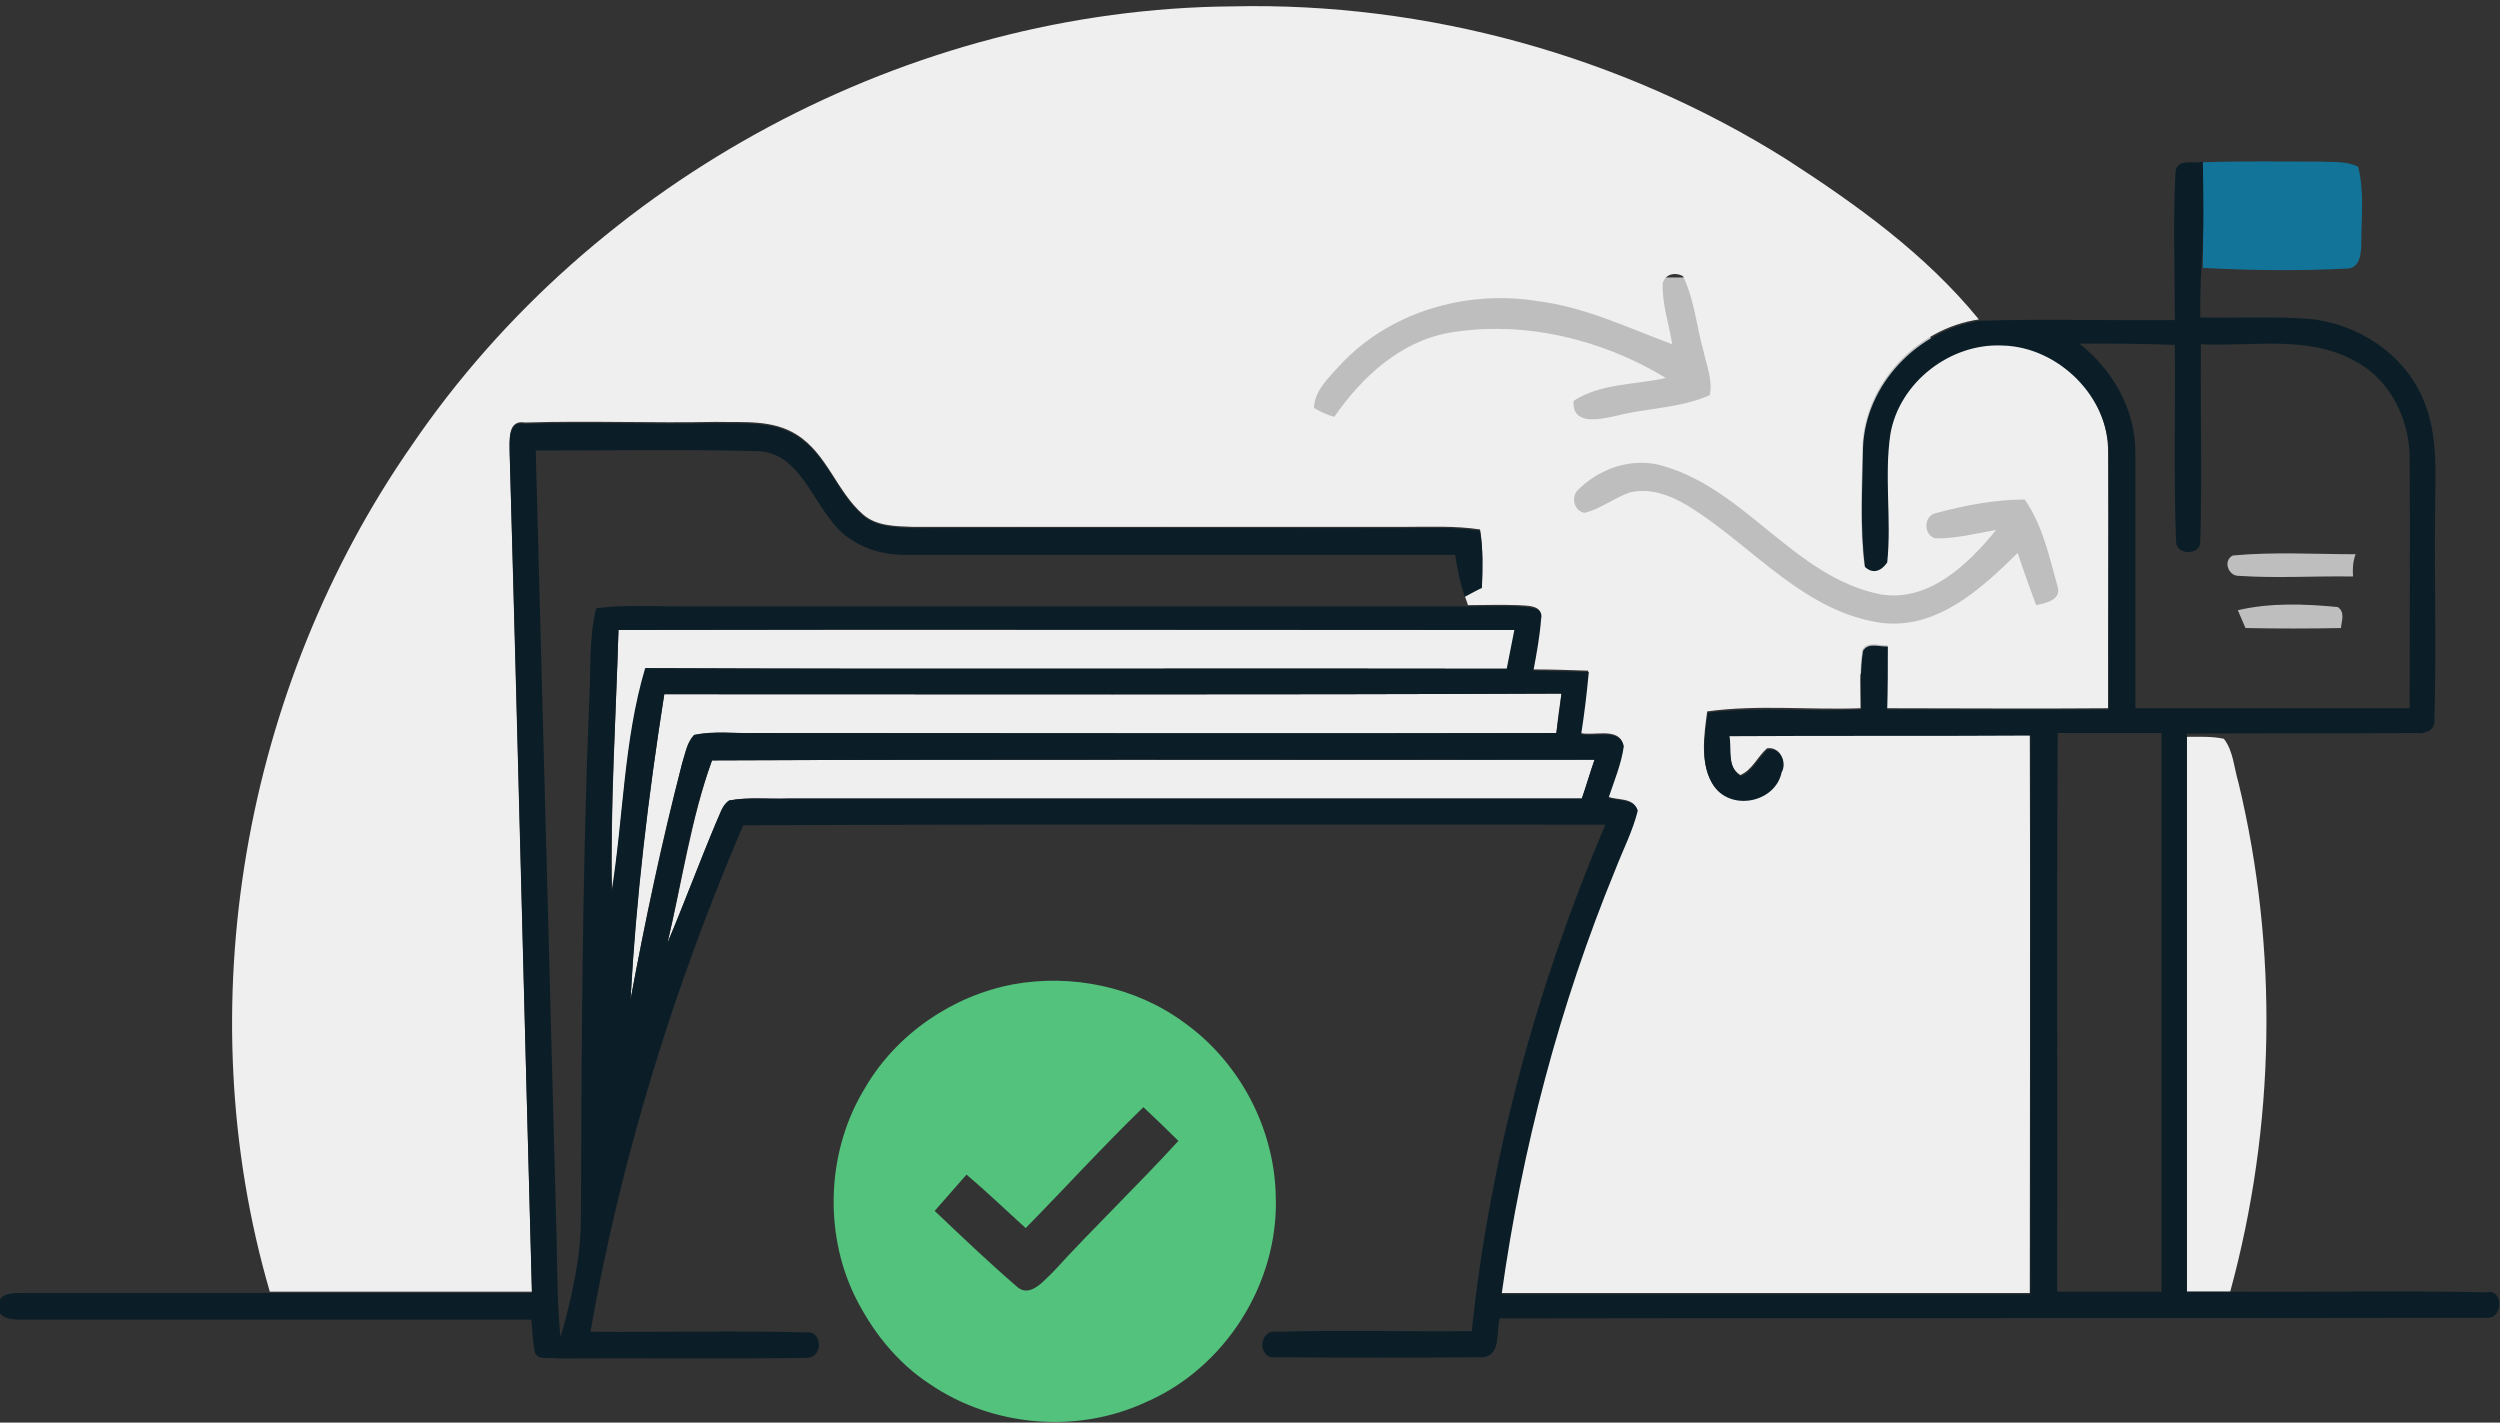 <svg xmlns="http://www.w3.org/2000/svg" width="239" height="136" viewBox="0 0 239 136" fill="none"><rect x="0" y="0" width="239" height="136" fill="#333333" stroke="none"/><g clip-path="url(#clip0_484_5439)"><path d="M197.09 64.42H152.867L145.081 49.212L120.992 47.144V26.523H181.335L185.472 33.883L197.09 41.548V64.42Z" fill="#BEBEBE"></path><path d="M39.358 42.582C56.756 17.034 86.927 0.853 117.829 0.61C136.382 0.184 155.057 5.355 170.751 15.209C177.442 19.528 184.072 24.273 189.182 30.538C183.281 31.39 178.293 36.621 178.05 42.643C177.989 46.415 177.746 50.308 178.233 54.079C179.023 54.809 179.814 54.505 180.362 53.653C180.787 49.578 180.118 45.441 180.666 41.366C181.517 36.378 186.384 32.667 191.372 32.91C196.786 32.971 201.591 37.777 201.53 43.251C201.591 51.403 201.53 59.554 201.53 67.705C194.474 67.766 187.418 67.705 180.362 67.705C180.362 65.698 180.362 63.69 180.423 61.683C179.632 61.744 178.537 61.257 178.05 62.109C177.746 63.934 177.868 65.819 177.868 67.705C173.001 67.888 168.074 67.34 163.208 68.009C162.904 70.321 162.478 72.997 163.816 75.065C165.58 77.377 169.656 76.586 170.264 73.727C170.811 72.754 170.142 71.355 168.926 71.537C168.013 72.328 167.527 73.606 166.371 74.092C165.033 73.24 165.519 71.537 165.276 70.26C174.887 70.199 184.437 70.26 194.048 70.199C194.109 88.022 194.048 105.784 194.048 123.608C177.199 123.608 160.349 123.608 143.499 123.608C145.445 109.678 149.034 95.991 154.387 82.973C155.117 81.148 156.091 79.384 156.516 77.377C156.091 76.221 154.631 76.525 153.718 76.16C154.266 74.518 154.996 72.936 155.178 71.233C154.813 69.469 152.38 70.382 151.103 70.077C151.407 68.07 151.65 66.123 151.833 64.116C150.068 64.055 148.304 63.994 146.54 63.994C146.784 62.352 147.149 60.71 147.27 59.067C147.574 57.79 145.81 57.911 145.08 57.851C143.499 57.79 141.917 57.851 140.336 57.851C140.275 57.607 140.092 57.181 140.032 56.938C140.457 56.756 141.309 56.269 141.674 56.087C141.735 54.262 141.796 52.437 141.491 50.612C139.058 50.247 136.564 50.368 134.131 50.368C118.498 50.368 102.865 50.368 87.292 50.368C85.65 50.308 83.825 50.308 82.547 49.213C79.993 47.023 79.08 43.373 76.16 41.548C73.849 40.088 71.051 40.392 68.435 40.332C62.352 40.453 56.269 40.21 50.186 40.392C48.483 40.088 48.726 42.157 48.726 43.191C49.456 69.956 50.125 96.721 50.855 123.486C42.522 123.486 34.188 123.486 25.793 123.486C17.886 96.356 23.238 65.758 39.358 42.582ZM158.95 27.132C158.889 29.078 159.558 30.964 159.862 32.91C155.604 31.329 151.468 29.321 146.905 28.774C140.092 27.679 132.671 29.869 127.987 35.039C126.953 36.195 125.676 37.351 125.615 38.993C126.223 39.358 126.832 39.663 127.561 39.845C130.177 36.074 133.827 32.667 138.511 31.816C145.628 30.599 153.171 32.424 159.254 36.134C156.334 36.803 153.049 36.621 150.433 38.324C150.251 40.697 152.927 40.088 154.387 39.784C157.368 38.993 160.592 39.054 163.451 37.777C163.755 36.378 163.147 34.918 162.843 33.519C162.174 31.146 161.991 28.652 160.896 26.402C160.105 25.976 159.132 26.219 158.95 27.132ZM150.738 46.962C150.19 47.692 150.555 48.848 151.468 49.03C152.988 48.665 154.266 47.631 155.786 47.084C157.976 46.536 160.227 47.57 162.052 48.787C167.831 52.558 172.697 58.581 179.936 59.554C185.228 60.162 189.425 56.269 192.893 52.862C193.44 54.566 194.048 56.208 194.657 57.851C195.569 57.668 197.029 57.364 196.725 56.147C195.934 53.288 195.265 50.186 193.562 47.753C190.764 47.753 187.905 48.3 185.167 49.03C183.89 49.213 183.829 51.099 184.985 51.463C186.992 51.524 188.878 50.977 190.824 50.673C188.148 53.958 184.376 57.607 179.753 56.816C171.602 55.174 166.979 46.901 159.132 44.59C156.151 43.616 152.806 44.772 150.738 46.962Z" fill="#EFEFEF"></path><path d="M210.594 15.513C214.365 15.391 218.137 15.452 221.908 15.452C223.064 15.513 224.341 15.391 225.436 15.939C226.044 18.311 225.74 20.805 225.74 23.238C225.74 24.151 225.619 25.672 224.402 25.672C219.779 25.915 215.217 25.854 210.594 25.611C210.655 22.204 210.594 18.859 210.594 15.513Z" fill="#137499"></path><path d="M213.454 53.106C217.347 52.741 221.301 52.984 225.194 52.984C224.95 53.653 224.89 54.383 224.95 55.113C221.301 55.052 217.651 55.296 214.062 55.052C213.028 55.113 212.48 53.593 213.454 53.106Z" fill="#BEBEBE"></path><path d="M213.938 58.337C217.04 57.607 220.325 57.729 223.488 58.033C224.218 58.52 223.853 59.371 223.792 60.041C220.75 60.101 217.709 60.101 214.667 60.041C214.424 59.493 214.181 58.885 213.938 58.337Z" fill="#BEBEBE"></path><path d="M59.129 60.223C87.658 60.162 116.248 60.223 144.838 60.223C144.595 61.439 144.352 62.717 144.108 63.933C116.674 63.873 89.179 63.994 61.745 63.873C59.677 70.807 59.616 78.168 58.521 85.285C58.339 76.951 58.886 68.617 59.129 60.223Z" fill="#EFEFEF"></path><path d="M63.505 66.367C92.095 66.367 120.685 66.427 149.275 66.306C149.093 67.522 148.91 68.8 148.789 70.077C123.301 70.138 97.752 70.077 72.265 70.077C70.318 70.138 68.311 69.895 66.364 70.26C65.634 70.99 65.513 72.024 65.209 72.997C63.262 80.418 61.68 87.961 60.281 95.565C60.768 85.771 61.984 76.038 63.505 66.367Z" fill="#EFEFEF"></path><path d="M209.07 70.442C210.226 70.442 211.443 70.382 212.598 70.625C213.511 71.781 213.572 73.423 213.998 74.822C217.83 90.759 217.526 107.67 213.207 123.486C211.808 123.486 210.409 123.486 209.07 123.486C209.07 105.784 209.07 88.144 209.07 70.442Z" fill="#EFEFEF"></path><path d="M68.071 72.693C96.174 72.572 124.338 72.693 152.441 72.632C152.016 73.849 151.651 75.126 151.225 76.343C125.92 76.343 100.614 76.343 75.249 76.343C73.424 76.404 71.538 76.16 69.713 76.525C69.105 76.951 68.922 77.803 68.557 78.411C66.915 82.304 65.455 86.258 63.812 90.151C65.212 84.312 66.063 78.29 68.071 72.693Z" fill="#EFEFEF"></path><path d="M207.974 16.425C208.157 15.087 209.678 15.695 210.59 15.452C210.651 18.798 210.712 22.143 210.468 25.489C210.347 27.131 210.347 28.713 210.347 30.355C213.814 30.416 217.221 30.234 220.688 30.477C225.372 30.903 229.873 33.823 231.698 38.263C233.158 41.731 232.793 45.563 232.793 49.213C232.732 55.721 232.915 62.291 232.732 68.8C232.854 69.773 231.88 70.199 231.029 70.077C223.729 70.138 216.369 70.077 209.069 70.138V70.442C209.069 88.144 209.069 105.784 209.069 123.486C210.468 123.486 211.807 123.486 213.206 123.486C221.357 123.547 229.508 123.364 237.659 123.547C239.363 123.121 239.302 126.101 237.781 125.98C206.332 126.041 174.822 125.98 143.373 126.041C143.008 127.318 143.556 129.812 141.548 129.751C135.04 129.812 128.531 129.812 122.022 129.751C120.197 130.055 120.258 127.014 122.083 127.318C128.287 127.136 134.492 127.318 140.697 127.257C142.461 110.59 146.901 94.287 153.471 78.837C125.976 78.837 98.542 78.776 71.047 78.898C64.416 94.409 59.367 110.651 56.447 127.318C63.321 127.379 70.195 127.196 77.008 127.379C78.711 127.136 78.711 129.873 77.069 129.812C69.161 129.934 61.253 129.812 53.284 129.873C52.554 129.69 51.216 130.177 51.094 129.082C50.912 128.109 50.912 127.136 50.79 126.162C34.549 126.162 18.368 126.162 2.127 126.162C1.275 126.162 -0.367 126.101 -0.124 124.824C-0.185 123.607 1.275 123.607 2.127 123.607C10.034 123.607 17.881 123.607 25.789 123.607C34.123 123.607 42.457 123.607 50.851 123.607C50.121 96.842 49.513 70.077 48.722 43.312C48.722 42.217 48.54 40.149 50.182 40.514C56.265 40.331 62.348 40.575 68.431 40.453C71.047 40.514 73.845 40.21 76.156 41.67C79.076 43.495 79.989 47.144 82.543 49.334C83.882 50.429 85.707 50.429 87.288 50.49C102.921 50.429 118.494 50.49 134.127 50.49C136.56 50.49 139.054 50.368 141.488 50.733C141.792 52.558 141.731 54.383 141.67 56.208C141.244 56.391 140.393 56.877 140.028 57.06C139.602 55.721 139.298 54.383 139.115 53.045C121.596 53.045 104.138 53.045 86.68 53.045C83.882 53.106 80.962 52.011 79.32 49.578C77.373 47.144 76.096 43.312 72.507 43.13C65.389 42.947 58.272 43.069 51.216 43.069C51.885 68.313 52.554 93.618 53.224 118.863C53.284 121.843 53.284 124.885 53.589 127.865C54.623 124.155 55.535 120.323 55.535 116.429C55.596 100.005 55.657 83.581 56.326 67.097C56.508 64.116 56.265 61.074 56.995 58.155C59.611 57.79 62.226 57.972 64.842 57.972C90.026 57.972 115.209 57.972 140.393 57.972C141.974 57.972 143.556 57.911 145.137 57.972C145.928 58.094 147.631 57.911 147.327 59.189C147.205 60.831 146.901 62.474 146.597 64.116C148.361 64.177 150.125 64.177 151.889 64.238C151.707 66.245 151.464 68.252 151.159 70.199C152.437 70.503 154.87 69.591 155.235 71.355C154.992 73.058 154.323 74.639 153.775 76.282C154.748 76.586 156.147 76.343 156.573 77.499C156.087 79.445 155.174 81.209 154.444 83.095C149.091 96.112 145.502 109.799 143.556 123.729C160.406 123.729 177.255 123.729 194.105 123.729C194.105 105.906 194.105 88.144 194.105 70.321C184.494 70.381 174.944 70.321 165.333 70.381C165.576 71.659 165.089 73.423 166.428 74.214C167.583 73.727 168.07 72.45 168.983 71.659C170.199 71.476 170.868 72.875 170.321 73.849C169.713 76.708 165.576 77.559 163.873 75.187C162.474 73.18 162.96 70.442 163.265 68.131C168.131 67.522 173.058 68.07 177.925 67.826C177.925 65.941 177.803 64.055 178.107 62.23C178.594 61.379 179.689 61.865 180.479 61.804C180.479 63.812 180.479 65.819 180.419 67.826C187.475 67.826 194.531 67.826 201.587 67.826C201.526 59.675 201.587 51.524 201.587 43.373C201.648 37.959 196.782 33.154 191.429 33.032C186.441 32.789 181.574 36.56 180.723 41.487C180.114 45.563 180.844 49.699 180.419 53.775C179.871 54.566 179.08 54.931 178.29 54.201C177.803 50.429 178.046 46.597 178.107 42.765C178.35 36.743 183.338 31.572 189.239 30.66C195.443 30.477 201.709 30.66 207.914 30.599C207.914 25.732 207.731 21.109 207.974 16.425ZM198.789 32.849C201.952 35.343 204.142 39.115 204.142 43.191C204.142 51.342 204.142 59.493 204.142 67.705C212.902 67.705 221.6 67.705 230.36 67.705C230.36 59.736 230.421 51.767 230.36 43.799C230.36 40.149 228.535 36.317 225.189 34.553C220.688 31.998 215.335 33.154 210.408 32.91C210.347 39.176 210.529 45.441 210.347 51.767C210.408 53.106 208.096 53.106 208.035 51.828C207.792 45.563 207.974 39.237 207.914 32.971C204.872 32.849 201.831 32.849 198.789 32.849ZM59.124 60.223C58.881 68.556 58.333 76.951 58.455 85.285C59.611 78.168 59.611 70.807 61.679 63.873C89.113 63.994 116.608 63.873 144.042 63.933C144.286 62.656 144.529 61.439 144.772 60.223C116.243 60.223 87.714 60.162 59.124 60.223ZM63.504 66.367C61.983 76.039 60.827 85.771 60.28 95.565C61.679 88.022 63.321 80.479 65.207 72.997C65.511 72.085 65.694 70.99 66.363 70.26C68.309 69.834 70.256 70.138 72.263 70.077C97.751 70.077 123.239 70.138 148.787 70.077C148.97 68.8 149.152 67.583 149.274 66.306C120.684 66.427 92.094 66.367 63.504 66.367ZM196.721 70.077C196.599 87.9 196.721 105.723 196.66 123.486C200.006 123.486 203.291 123.486 206.636 123.486C206.636 105.663 206.636 87.9 206.636 70.077C203.351 70.077 200.067 70.077 196.721 70.077ZM68.066 72.693C65.998 78.289 65.146 84.372 63.808 90.151C65.45 86.258 66.91 82.304 68.553 78.411C68.857 77.742 69.039 76.951 69.708 76.525C71.533 76.221 73.419 76.403 75.244 76.343C100.549 76.343 125.854 76.343 151.22 76.343C151.646 75.126 152.011 73.849 152.437 72.632C124.334 72.632 96.23 72.571 68.066 72.693Z" fill="#0B1E27"></path><path d="M96.839 94.105C102.496 93.071 108.579 94.348 113.202 97.755C118.494 101.526 121.84 107.852 121.962 114.361C122.266 122.634 117.156 130.785 109.492 134.07C102.922 137.112 94.832 136.382 88.87 132.306C85.707 130.238 83.335 127.196 81.692 123.851C78.712 117.646 79.077 109.86 82.726 103.959C85.707 98.85 91.06 95.2 96.839 94.105ZM98.055 117.403C96.17 115.699 94.345 113.935 92.398 112.293C91.364 113.449 90.391 114.605 89.357 115.76C91.912 118.193 94.467 120.627 97.143 122.938C98.421 124.216 99.82 122.391 100.732 121.539C104.625 117.281 108.762 113.327 112.655 109.069C111.56 107.974 110.465 106.94 109.309 105.845C105.416 109.616 101.827 113.57 98.055 117.403Z" fill="#53C27C"></path></g><defs><clipPath id="clip0_484_5439"><rect width="239" height="135.407" fill="white" transform="translate(0 0.549)"></rect></clipPath></defs></svg>